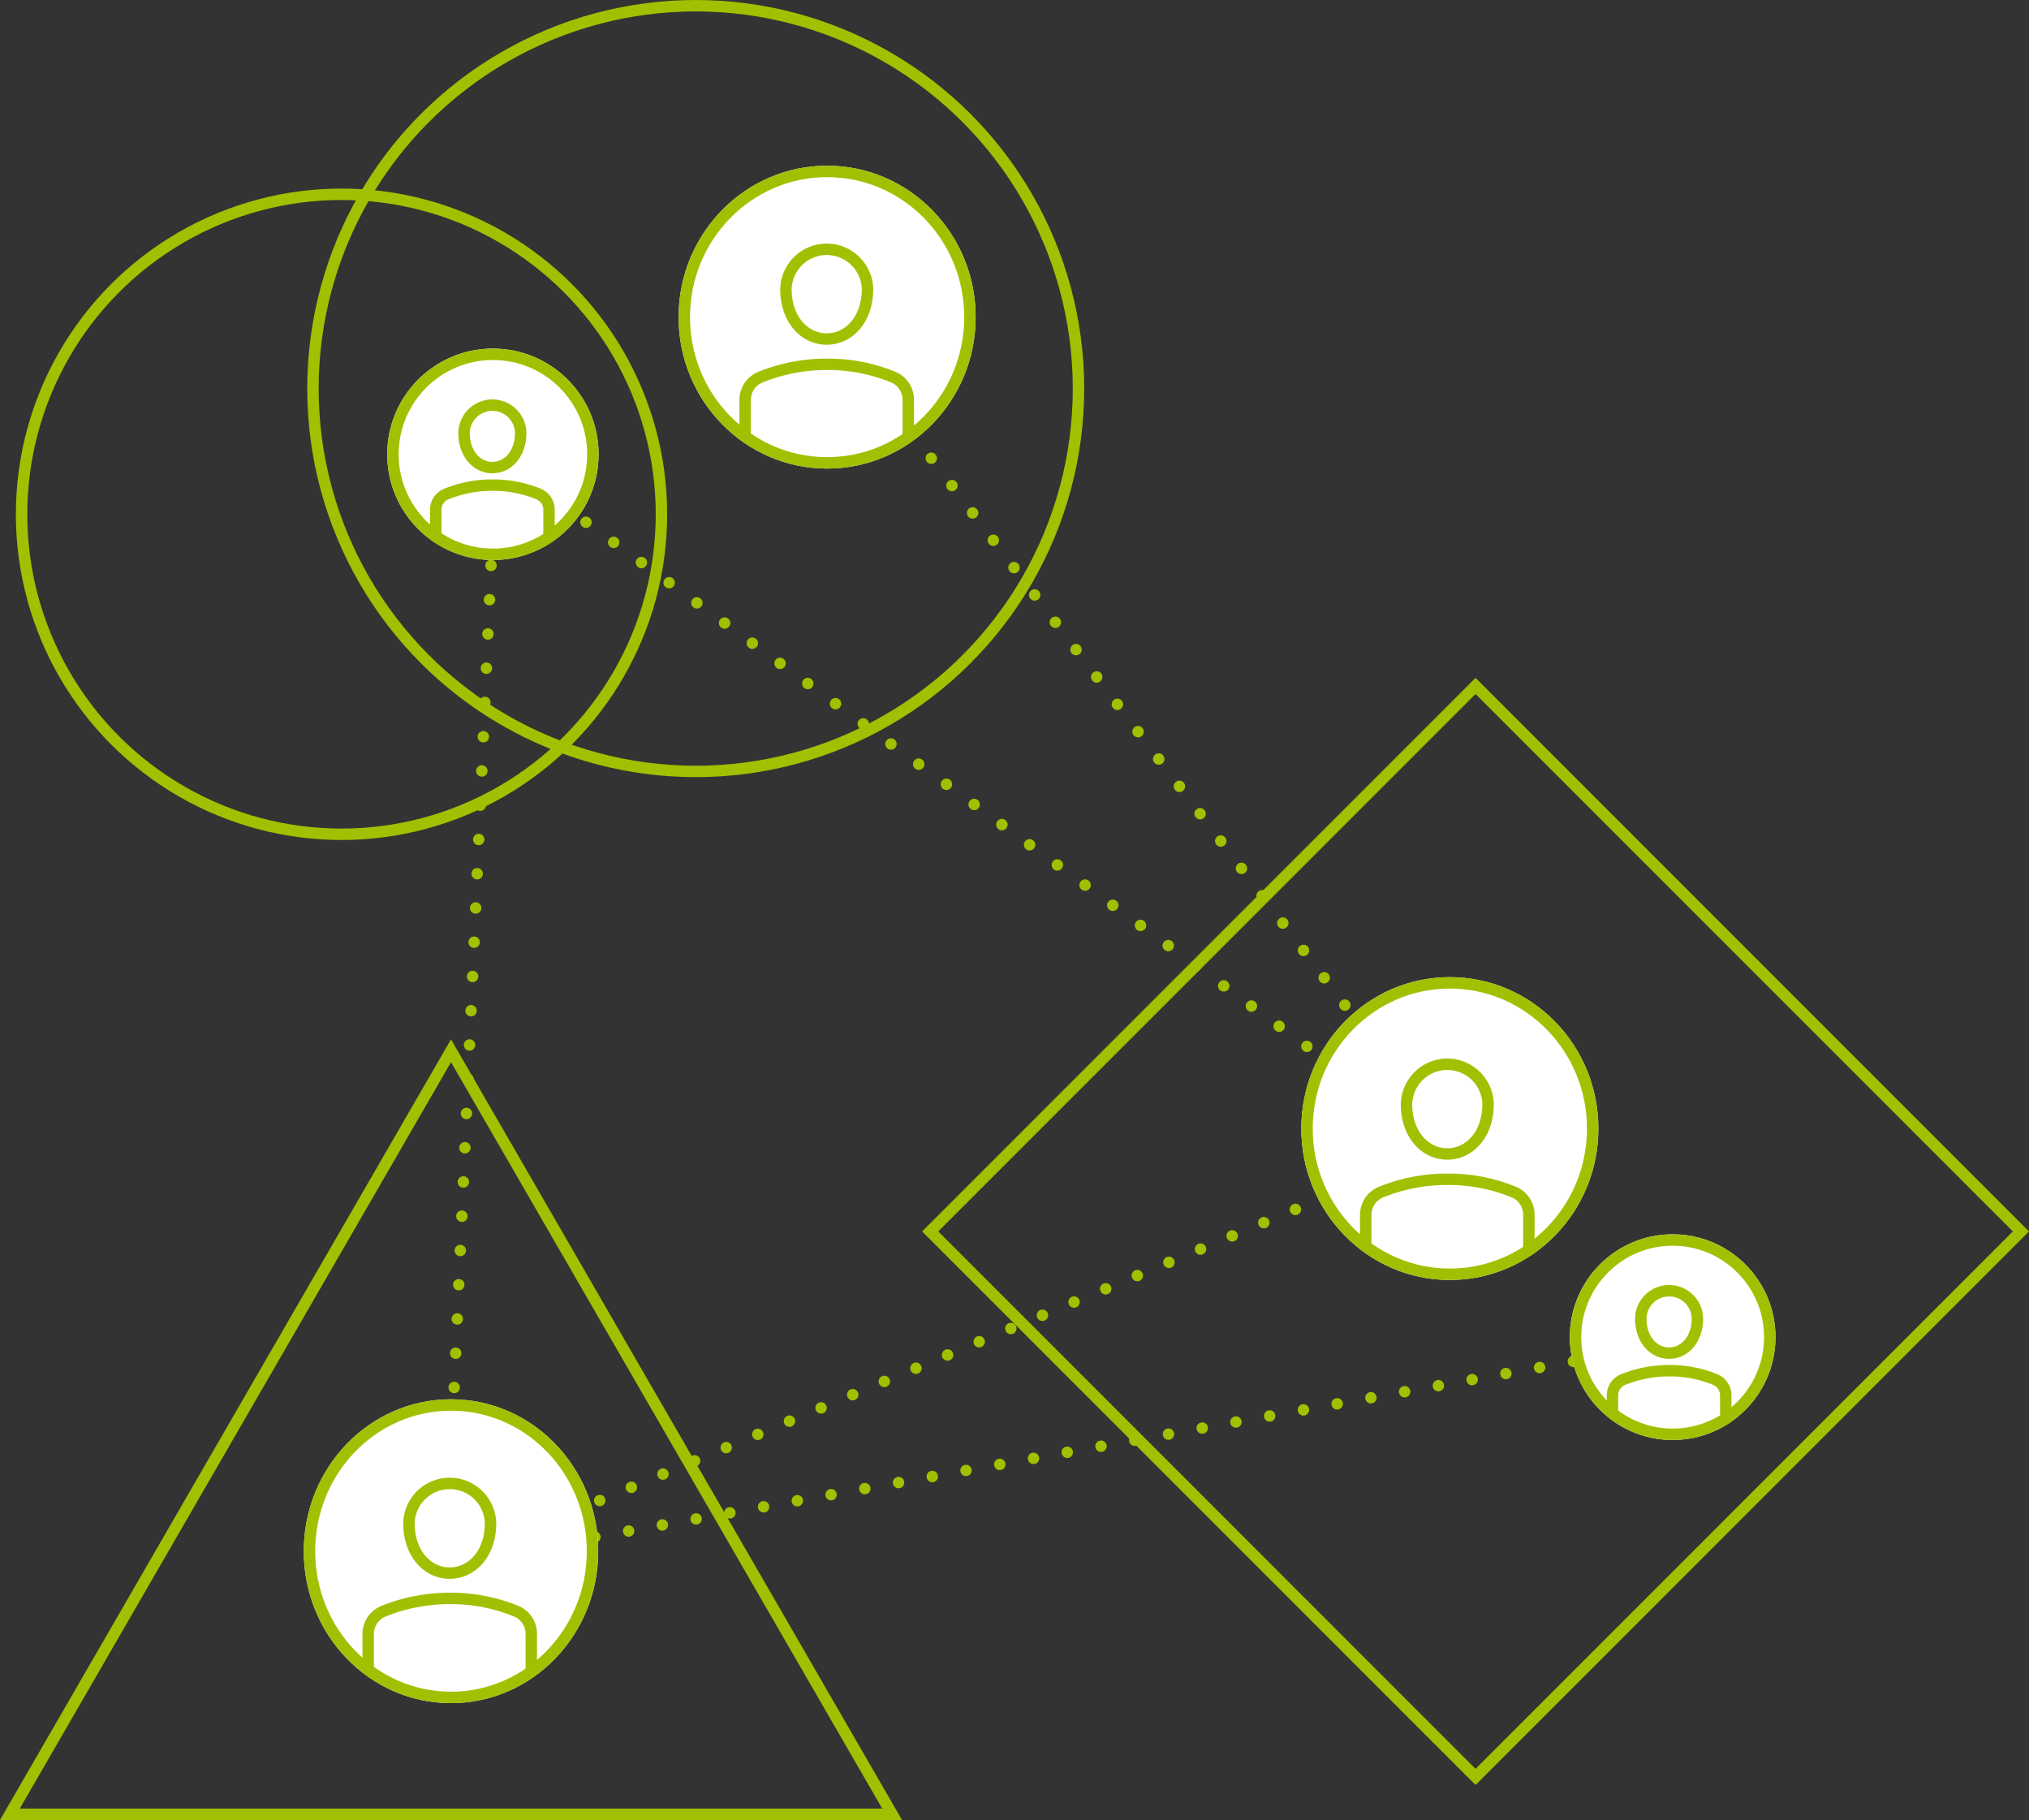 <svg xmlns="http://www.w3.org/2000/svg" xmlns:xlink="http://www.w3.org/1999/xlink" width="355.152" height="318.5" viewBox="0 0 355.152 318.5">
  <rect x="0" y="0" width="355.152" height="318.5" fill="#333333" stroke="none"/>
  <defs>
    <clipPath id="clip-path">
      <circle id="楕円形_39" data-name="楕円形 39" cx="18.5" cy="18.5" r="18.5" transform="translate(-0.271 0.434)" fill="#fff" stroke="#a0c101" stroke-width="2"/>
    </clipPath>
    <clipPath id="clip-path-2">
      <circle id="楕円形_56" data-name="楕円形 56" cx="18" cy="18" r="18" transform="translate(0.038 0.086)" fill="#fff" stroke="#a0c101" stroke-width="2"/>
    </clipPath>
    <clipPath id="clip-path-3">
      <ellipse id="楕円形_51" data-name="楕円形 51" cx="26" cy="26.5" rx="26" ry="26.5" transform="translate(-0.311 0.334)" fill="#fff" stroke="#a0c101" stroke-width="2"/>
    </clipPath>
    <clipPath id="clip-path-4">
      <ellipse id="楕円形_59" data-name="楕円形 59" cx="25.769" cy="26.587" rx="25.769" ry="26.587" transform="translate(0)" fill="#fff" stroke="#a0c101" stroke-width="2"/>
    </clipPath>
    <clipPath id="clip-path-5">
      <ellipse id="楕円形_57" data-name="楕円形 57" cx="26" cy="26.5" rx="26" ry="26.5" transform="translate(0.432 -0.38)" fill="#fff" stroke="#a0c101" stroke-width="2"/>
    </clipPath>
  </defs>
  <g id="image" transform="translate(-3430.338 -4404.551)">
    <path id="パス_1588" data-name="パス 1588" d="M3502.97,3092.453l108.955,144.04-175.012,73.219,214.2-38.438" transform="translate(72.278 1368.361)" fill="none" stroke="#a0c101" stroke-linecap="round" stroke-width="2" stroke-dasharray="0 6"/>
    <path id="パス_1589" data-name="パス 1589" d="M3404.989,3365.211l8.554-190.819" transform="translate(103.503 1312.118)" fill="none" stroke="#a0c101" stroke-linecap="round" stroke-width="2" stroke-dasharray="0 6"/>
    <path id="パス_1590" data-name="パス 1590" d="M3525.1,3320.182,3358.4,3199.014" transform="translate(158.26 1285.121)" fill="none" stroke="#a0c101" stroke-linecap="round" stroke-width="2" stroke-dasharray="0 6"/>
    <g id="楕円形_52" data-name="楕円形 52" transform="translate(3484.116 4404.551)" fill="none" stroke="#a0c101" stroke-width="2">
      <circle cx="68" cy="68" r="68" stroke="none"/>
      <circle cx="68" cy="68" r="67" fill="none"/>
    </g>
    <g id="楕円形_60" data-name="楕円形 60" transform="translate(3433.116 4437.551)" fill="none" stroke="#a0c101" stroke-width="2">
      <circle cx="57" cy="57" r="57" stroke="none"/>
      <circle cx="57" cy="57" r="56" fill="none"/>
    </g>
    <g id="長方形_67" data-name="長方形 67" transform="translate(3688.616 4523.177) rotate(45)" fill="none" stroke="#a0c101" stroke-width="2">
      <rect width="137" height="137" stroke="none"/>
      <rect x="1" y="1" width="135" height="135" fill="none"/>
    </g>
    <g id="多角形_3" data-name="多角形 3" transform="translate(3430.338 4586.434)" fill="none">
      <path d="M78.943,0l78.944,136.617H0Z" stroke="none"/>
      <path d="M 78.944 3.997 L 3.466 134.617 L 154.421 134.617 L 78.944 3.997 M 78.944 0 L 157.887 136.617 L 0 136.617 L 78.944 0 Z" stroke="none" fill="#a0c101"/>
    </g>
    <g id="楕円形_5" data-name="楕円形 5" transform="translate(3498.116 4465.551)" fill="#fff" stroke="#a0c101" stroke-width="2">
      <circle cx="18.5" cy="18.5" r="18.5" stroke="none"/>
      <circle cx="18.5" cy="18.5" r="17.5" fill="none"/>
    </g>
    <g id="楕円形_54" data-name="楕円形 54" transform="translate(3705.116 4620.551)" fill="#fff" stroke="#a0c101" stroke-width="2">
      <circle cx="18" cy="18" r="18" stroke="none"/>
      <circle cx="18" cy="18" r="17" fill="none"/>
    </g>
    <g id="楕円形_50" data-name="楕円形 50" transform="translate(3549.116 4433.551)" fill="#fff" stroke="#a0c101" stroke-width="2">
      <ellipse cx="26" cy="26.5" rx="26" ry="26.5" stroke="none"/>
      <ellipse cx="26" cy="26.5" rx="25" ry="25.5" fill="none"/>
    </g>
    <g id="楕円形_58" data-name="楕円形 58" transform="translate(3483.512 4649.425)" fill="#fff" stroke="#a0c101" stroke-width="2">
      <ellipse cx="25.769" cy="26.587" rx="25.769" ry="26.587" stroke="none"/>
      <ellipse cx="25.769" cy="26.587" rx="24.769" ry="25.587" fill="none"/>
    </g>
    <g id="楕円形_55" data-name="楕円形 55" transform="translate(3658.116 4575.551)" fill="#fff" stroke="#a0c101" stroke-width="2">
      <ellipse cx="26" cy="26.5" rx="26" ry="26.5" stroke="none"/>
      <ellipse cx="26" cy="26.5" rx="25" ry="25.5" fill="none"/>
    </g>
    <g id="マスクグループ_6" data-name="マスクグループ 6" transform="translate(3498.387 4465.117)" clip-path="url(#clip-path)">
      <g id="グループ_411" data-name="グループ 411" transform="translate(8.219 10.348)">
        <path id="パス_1552" data-name="パス 1552" d="M215,305.9v-7.584a2.982,2.982,0,0,1,1.85-2.756,21.332,21.332,0,0,1,8.118-1.56A20.814,20.814,0,0,1,233,295.551a2.98,2.98,0,0,1,1.833,2.749v7.6" transform="translate(-215 -280.015)" fill="none" stroke="#a0c101" stroke-linejoin="round" stroke-width="2"/>
        <path id="パス_1553" data-name="パス 1553" d="M229.916,285.848c0,3.636-2.22,6.06-4.958,6.06S220,289.484,220,285.848a4.959,4.959,0,0,1,9.916,0Z" transform="translate(-215.042 -281)" fill="none" stroke="#a0c101" stroke-linecap="round" stroke-linejoin="round" stroke-width="2"/>
      </g>
    </g>
    <g id="マスクグループ_13" data-name="マスクグループ 13" transform="translate(3705.078 4620.465)" clip-path="url(#clip-path-2)">
      <g id="グループ_438" data-name="グループ 438" transform="translate(7.5 9.975)">
        <path id="パス_1582" data-name="パス 1582" d="M215,305.9v-7.584a2.982,2.982,0,0,1,1.85-2.756,21.332,21.332,0,0,1,8.118-1.56A20.814,20.814,0,0,1,233,295.551a2.98,2.98,0,0,1,1.833,2.749v7.6" transform="translate(-215 -280.015)" fill="none" stroke="#a0c101" stroke-linejoin="round" stroke-width="2"/>
        <path id="パス_1583" data-name="パス 1583" d="M229.916,285.848c0,3.636-2.22,6.06-4.958,6.06S220,289.484,220,285.848a4.959,4.959,0,0,1,9.916,0Z" transform="translate(-215.042 -281)" fill="none" stroke="#a0c101" stroke-linecap="round" stroke-linejoin="round" stroke-width="2"/>
      </g>
    </g>
    <g id="マスクグループ_12" data-name="マスクグループ 12" transform="translate(3549.427 4433.217)" clip-path="url(#clip-path-3)">
      <g id="グループ_437" data-name="グループ 437" transform="translate(11.341 14.956)">
        <path id="パス_1580" data-name="パス 1580" d="M215,311.133v-10.92a4.294,4.294,0,0,1,2.664-3.968A30.714,30.714,0,0,1,229.353,294a29.969,29.969,0,0,1,11.564,2.233,4.291,4.291,0,0,1,2.639,3.958v10.942" transform="translate(-215 -273.863)" fill="none" stroke="#a0c101" stroke-linejoin="round" stroke-width="2"/>
        <path id="パス_1581" data-name="パス 1581" d="M234.278,287.98c0,5.236-3.2,8.725-7.139,8.725S220,293.216,220,287.98a7.141,7.141,0,0,1,14.278,0Z" transform="translate(-212.861 -281)" fill="none" stroke="#a0c101" stroke-linecap="round" stroke-linejoin="round" stroke-width="2"/>
      </g>
    </g>
    <g id="マスクグループ_15" data-name="マスクグループ 15" transform="translate(3483.512 4649.424)" clip-path="url(#clip-path-4)">
      <g id="グループ_440" data-name="グループ 440" transform="translate(11.269 14.718)">
        <path id="パス_1586" data-name="パス 1586" d="M215,311.133v-10.92a4.294,4.294,0,0,1,2.664-3.968A30.714,30.714,0,0,1,229.353,294a29.969,29.969,0,0,1,11.564,2.233,4.291,4.291,0,0,1,2.639,3.958v10.942" transform="translate(-215 -273.863)" fill="none" stroke="#a0c101" stroke-linejoin="round" stroke-width="2"/>
        <path id="パス_1587" data-name="パス 1587" d="M234.278,287.98c0,5.236-3.2,8.725-7.139,8.725S220,293.216,220,287.98a7.141,7.141,0,0,1,14.278,0Z" transform="translate(-212.861 -281)" fill="none" stroke="#a0c101" stroke-linecap="round" stroke-linejoin="round" stroke-width="2"/>
      </g>
    </g>
    <g id="マスクグループ_14" data-name="マスクグループ 14" transform="translate(3657.684 4575.931)" clip-path="url(#clip-path-5)">
      <g id="グループ_439" data-name="グループ 439" transform="translate(11.707 14.859)">
        <path id="パス_1584" data-name="パス 1584" d="M215,311.133v-10.92a4.294,4.294,0,0,1,2.664-3.968A30.714,30.714,0,0,1,229.353,294a29.969,29.969,0,0,1,11.564,2.233,4.291,4.291,0,0,1,2.639,3.958v10.942" transform="translate(-215 -273.863)" fill="none" stroke="#a0c101" stroke-linejoin="round" stroke-width="2"/>
        <path id="パス_1585" data-name="パス 1585" d="M234.278,287.98c0,5.236-3.2,8.725-7.139,8.725S220,293.216,220,287.98a7.141,7.141,0,0,1,14.278,0Z" transform="translate(-212.861 -281)" fill="none" stroke="#a0c101" stroke-linecap="round" stroke-linejoin="round" stroke-width="2"/>
      </g>
    </g>
  </g>
</svg>
